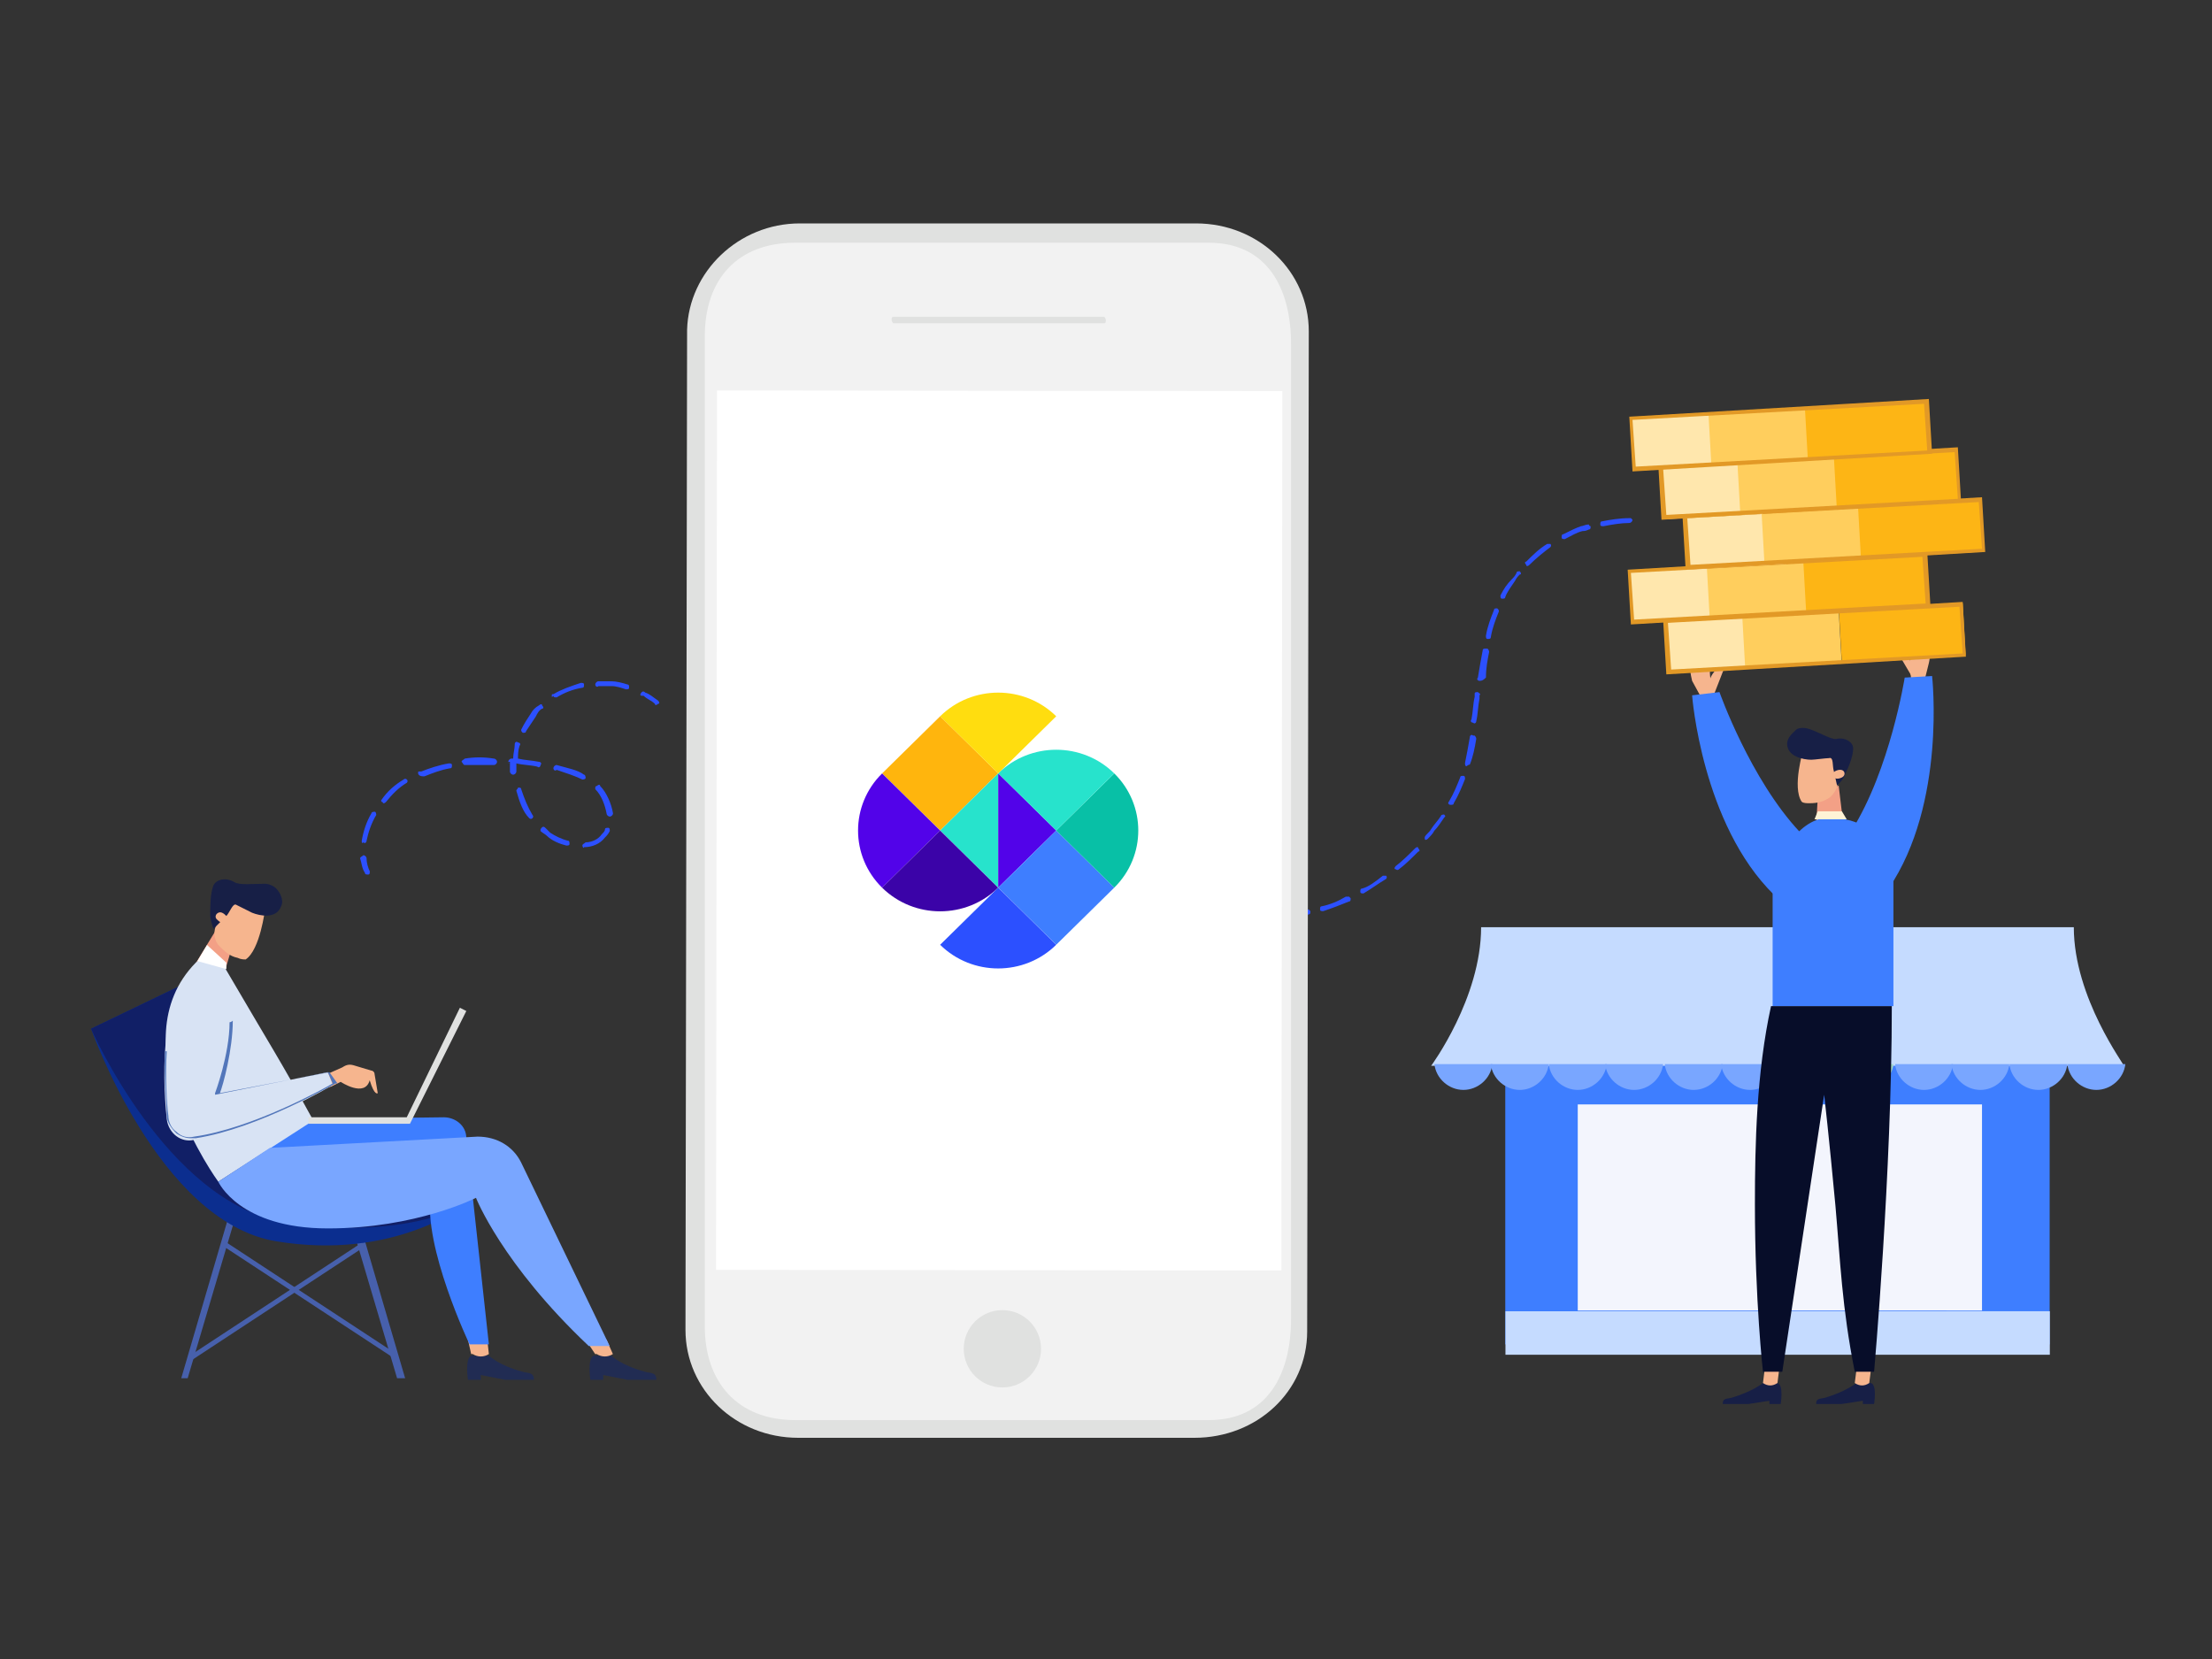 <svg width="392" height="294" viewBox="0 0 392 294" fill="none" xmlns="http://www.w3.org/2000/svg">
<rect x="0" y="0" width="392" height="294" fill="#333333" stroke="none"/>
<path d="M360.375 176.879H268.47V238.245H360.375V176.879Z" fill="#3E7EFF"/>
<path d="M274.463 176.879H266.757V238.245H274.463V176.879Z" fill="#3E7EFF"/>
<path d="M363.23 176.879H355.523V238.245H363.23V176.879Z" fill="#3E7EFF"/>
<path d="M363.262 240.078L363.262 232.371L266.789 232.379L266.79 240.085L363.262 240.078Z" fill="#C5DBFF"/>
<path d="M367.511 164.321H314.993H262.476C262.476 176.88 253.628 188.867 253.628 188.867H314.993H376.359C376.644 188.867 367.511 176.88 367.511 164.321Z" fill="#C5DBFF"/>
<path d="M254.199 188.582C254.484 191.151 256.767 193.149 259.336 193.149C261.905 193.149 264.188 191.151 264.474 188.582H254.199Z" fill="#79A6FF"/>
<path d="M264.188 188.582C264.474 191.151 266.757 193.149 269.326 193.149C271.895 193.149 274.178 191.151 274.463 188.582H264.188Z" fill="#79A6FF"/>
<path d="M274.463 188.582C274.749 191.151 277.032 193.149 279.601 193.149C282.17 193.149 284.453 191.151 284.739 188.582H274.463Z" fill="#79A6FF"/>
<path d="M284.453 188.582C284.739 191.151 287.022 193.149 289.591 193.149C292.16 193.149 294.443 191.151 294.728 188.582H284.453Z" fill="#79A6FF"/>
<path d="M295.014 188.582C295.299 191.151 297.583 193.149 300.151 193.149C302.72 193.149 305.004 191.151 305.289 188.582H295.014Z" fill="#79A6FF"/>
<path d="M305.004 188.582C305.289 191.151 307.572 193.149 310.141 193.149C312.71 193.149 314.993 191.151 315.279 188.582H305.004Z" fill="#79A6FF"/>
<path d="M315.279 188.582C315.564 191.151 317.848 193.149 320.416 193.149C322.985 193.149 325.269 191.151 325.554 188.582H315.279Z" fill="#A2D8C8"/>
<path d="M325.269 188.582C325.554 191.151 327.837 193.149 330.406 193.149C332.975 193.149 335.258 191.151 335.544 188.582H325.269Z" fill="#A2D8C8"/>
<path d="M335.829 188.582C336.115 191.151 338.398 193.149 340.967 193.149C343.536 193.149 345.819 191.151 346.104 188.582H335.829Z" fill="#79A6FF"/>
<path d="M345.819 188.582C346.104 191.151 348.388 193.149 350.956 193.149C353.525 193.149 355.809 191.151 356.094 188.582H345.819Z" fill="#79A6FF"/>
<path d="M356.094 188.582C356.38 191.151 358.663 193.149 361.232 193.149C363.8 193.149 366.084 191.151 366.369 188.582H356.094Z" fill="#79A6FF"/>
<path d="M366.369 188.582C366.655 191.151 368.938 193.149 371.507 193.149C374.076 193.149 376.359 191.151 376.644 188.582H366.369Z" fill="#79A6FF"/>
<path d="M351.242 195.718H279.601V232.252H351.242V195.718Z" fill="#F3F5FD"/>
<path d="M315.279 195.718H314.423V232.537H315.279V195.718Z" fill="#A2D8C8"/>
<path d="M280.457 94.108C279.316 94.393 278.459 94.964 277.318 95.535C277.032 95.535 276.747 95.535 276.747 95.249C276.747 94.964 276.747 94.678 277.032 94.678C278.174 94.108 279.316 93.537 280.172 93.251C280.457 93.251 281.028 92.966 281.314 92.966C281.599 92.966 281.599 92.966 281.599 92.966C281.599 92.966 281.599 93.251 281.884 93.251C281.884 93.537 281.884 93.822 281.599 93.822C281.028 94.108 280.743 94.108 280.457 94.108Z" fill="#2C50FF"/>
<path d="M216.237 162.609C214.81 162.324 213.098 162.038 211.385 161.753C211.1 161.753 211.1 161.468 211.1 161.182C211.1 160.897 211.385 160.611 211.671 160.897C213.383 161.182 214.81 161.468 216.237 161.753H216.523C216.523 161.753 216.808 162.038 216.808 162.324C216.808 162.324 216.523 162.609 216.237 162.609Z" fill="#2C50FF"/>
<path d="M224.229 162.324L224.515 162.609C224.515 162.894 224.229 163.18 223.944 163.18C222.517 163.18 220.804 163.18 219.092 162.894C218.806 162.894 218.806 162.609 218.806 162.324C218.806 162.038 219.092 161.753 219.377 161.753C221.09 161.753 222.517 162.038 223.944 162.038C223.944 162.038 224.229 162.038 224.229 162.324Z" fill="#2C50FF"/>
<path d="M271.038 100.102C270.753 100.387 270.468 100.387 270.468 100.102C270.182 99.817 270.182 99.531 270.468 99.531C271.609 98.389 272.751 97.248 274.178 96.391C274.463 96.391 274.463 96.391 274.749 96.391C275.034 96.677 274.749 96.962 274.749 96.962C273.607 97.819 272.18 98.96 271.038 100.102Z" fill="#2C50FF"/>
<path d="M269.326 101.244C269.611 101.529 269.611 101.814 269.326 101.814C269.04 102.1 268.755 102.385 268.47 102.956C267.899 103.812 267.043 104.954 266.757 105.81C266.757 106.096 266.472 106.096 266.186 106.096C265.901 106.096 265.901 105.81 265.901 105.525C266.472 104.383 267.043 103.527 267.899 102.671C268.184 102.385 268.47 102.1 268.755 101.529C268.755 101.244 269.04 101.244 269.326 101.244C269.326 101.244 269.04 101.244 269.326 101.244Z" fill="#2C50FF"/>
<path d="M265.33 107.808C265.615 108.094 265.615 108.094 265.615 108.379C265.045 109.806 264.474 111.233 264.188 112.946C264.188 113.231 263.903 113.231 263.617 113.231C263.332 113.231 263.332 112.946 263.332 112.661C263.617 110.948 264.188 109.521 264.759 108.094C264.759 107.808 265.045 107.808 265.33 107.808Z" fill="#2C50FF"/>
<path d="M252.486 148.337C252.771 147.767 253.342 147.481 253.628 146.91C254.199 146.054 254.769 145.483 255.34 144.627C255.34 144.342 255.911 144.342 255.911 144.342C256.197 144.627 256.197 144.627 255.911 144.912C255.34 145.769 254.769 146.625 254.199 147.196C253.913 147.767 253.342 148.337 253.057 148.623C252.771 148.908 252.486 148.908 252.486 148.623C252.486 148.908 252.486 148.623 252.486 148.337Z" fill="#2C50FF"/>
<path d="M256.767 142.058C257.624 140.631 258.194 139.204 258.765 137.777C258.765 137.492 259.051 137.492 259.336 137.492C259.621 137.492 259.622 137.777 259.622 138.063C259.051 139.49 258.48 140.917 257.624 142.344C257.624 142.629 257.338 142.629 257.053 142.629C256.767 142.629 256.482 142.344 256.767 142.058Z" fill="#2C50FF"/>
<path d="M247.348 153.476C248.49 152.619 249.632 151.478 250.773 150.336C251.059 150.05 251.344 150.05 251.344 150.336C251.63 150.621 251.63 150.907 251.344 150.907C250.203 152.048 249.061 153.19 247.919 154.046C247.634 154.332 247.348 154.046 247.348 154.046C247.063 154.046 247.063 153.761 247.348 153.476Z" fill="#2C50FF"/>
<path d="M238.5 158.899C238.786 158.899 238.786 158.899 239.071 158.899C239.071 158.899 239.071 158.899 239.357 159.184C239.357 159.469 239.357 159.755 239.071 159.755C237.644 160.326 236.217 160.897 234.504 161.467C234.219 161.467 233.934 161.467 233.934 161.182C233.934 160.897 233.934 160.611 234.219 160.611C235.646 160.326 237.073 159.755 238.5 158.899Z" fill="#2C50FF"/>
<path d="M261.905 122.65C261.905 122.65 262.19 122.65 261.905 122.65C262.19 122.936 262.476 122.936 262.19 123.221V123.792C261.905 125.219 261.905 126.646 261.619 127.788C261.619 128.073 261.334 128.359 261.049 128.073C260.763 128.073 260.478 127.788 260.763 127.502C261.049 126.075 261.049 124.648 261.334 123.506V122.936C261.334 122.65 261.619 122.65 261.905 122.65Z" fill="#2C50FF"/>
<path d="M245.065 155.188C245.35 155.188 245.35 155.188 245.636 155.188C245.921 155.473 245.636 155.759 245.636 155.759C244.209 156.615 243.067 157.471 241.64 158.328C241.355 158.328 241.069 158.328 241.069 158.042C241.069 157.757 241.069 157.471 241.355 157.471C242.496 157.186 243.638 156.33 245.065 155.188Z" fill="#2C50FF"/>
<path d="M262.19 120.652C261.905 120.652 261.62 120.367 261.905 120.082C262.19 118.369 262.476 116.657 262.761 115.229C262.761 114.944 263.047 114.944 263.332 114.944C263.332 114.944 263.332 114.944 263.617 114.944C263.617 114.944 263.903 115.229 263.903 115.515C263.617 116.942 263.332 118.369 263.332 120.082C262.761 120.652 262.476 120.652 262.19 120.652Z" fill="#2C50FF"/>
<path d="M284.168 93.251C283.882 93.251 283.597 93.251 283.597 92.966C283.597 92.681 283.597 92.395 283.882 92.395C285.31 92.11 287.022 91.824 288.735 91.824H289.02L289.305 92.11C289.305 92.395 289.02 92.681 288.735 92.681C287.307 92.681 285.595 92.966 284.168 93.251Z" fill="#2C50FF"/>
<path d="M259.907 135.779C259.622 135.779 259.622 135.494 259.622 135.208C259.907 133.781 260.192 132.354 260.478 130.641C260.478 130.356 260.763 130.071 261.049 130.356H261.334C261.334 130.356 261.619 130.641 261.619 130.927C261.334 132.639 261.049 134.066 260.478 135.494C260.192 135.494 259.907 135.779 259.907 135.779Z" fill="#2C50FF"/>
<path d="M228.511 162.895C227.94 162.895 227.369 162.895 226.798 163.18C226.513 163.18 226.227 162.895 226.227 162.609C226.227 162.324 226.513 162.038 226.798 162.038C227.369 162.038 227.94 162.038 228.511 161.753C229.652 161.753 230.509 161.467 231.65 161.182H231.936L232.221 161.467C232.221 161.753 232.221 162.038 231.936 162.038C230.509 162.609 229.652 162.609 228.511 162.895Z" fill="#2C50FF"/>
<path d="M312.425 245.096C312.425 245.096 310.712 246.523 307.002 247.664C306.145 247.95 305.289 247.664 305.289 248.806C307.002 248.806 309.856 248.806 309.856 248.806L313.566 248.235V248.806H315.564C315.564 248.806 316.135 245.381 314.993 245.096C314.137 245.096 312.425 245.096 312.425 245.096Z" fill="#171F46"/>
<path d="M312.71 242.812L312.425 245.095C313.281 245.666 314.137 245.666 314.993 245.095L315.279 242.812H312.71Z" fill="#F6B58E"/>
<path d="M328.979 245.096C328.979 245.096 327.266 246.523 323.556 247.664C322.7 247.95 321.843 247.664 321.843 248.806C323.556 248.806 326.41 248.806 326.41 248.806L330.121 248.235V248.806H332.119C332.119 248.806 332.689 245.381 331.548 245.096C330.406 245.096 328.979 245.096 328.979 245.096Z" fill="#171F46"/>
<path d="M328.979 242.812L328.694 245.095C329.55 245.666 330.406 245.666 331.262 245.095L331.548 242.812H328.979Z" fill="#F6B58E"/>
<path d="M322.129 141.487L321.843 146.339H326.696L325.839 139.204L322.129 141.487Z" fill="#F3A086"/>
<path d="M320.702 142.344C320.131 142.344 319.56 142.344 319.275 142.059C317.562 139.49 319.56 132.925 319.56 132.925L322.129 131.783L325.554 133.781L325.839 138.063C325.839 139.204 325.269 140.346 324.412 141.202C323.271 142.059 322.129 142.344 320.702 142.344Z" fill="#F6B58E"/>
<path d="M324.983 136.635C324.698 135.779 324.983 134.066 324.127 134.352C323.556 134.352 321.558 134.637 320.987 134.637C319.56 134.637 316.706 134.066 316.706 131.783C316.706 130.641 317.848 129.785 318.418 129.214C318.989 128.929 319.845 128.929 320.702 129.214C322.414 129.785 324.698 131.212 325.554 130.927C326.981 130.641 328.408 131.498 328.408 132.639C328.408 134.066 327.552 136.064 326.981 137.206C326.696 138.062 326.125 138.633 325.554 139.204L324.983 136.635Z" fill="#171F46"/>
<path d="M326.696 136.635C326.41 136.35 325.839 136.35 325.269 136.635C324.698 136.921 324.698 137.492 324.983 137.777C325.269 138.063 325.839 138.063 326.41 137.777C326.981 137.492 326.981 136.921 326.696 136.635Z" fill="#F6B58E"/>
<path d="M303.576 121.508C303.291 121.222 303.006 120.366 303.006 118.653C303.006 116.941 304.147 113.801 302.435 114.087C301.293 115.514 299.866 116.941 299.866 116.941C299.295 117.797 299.581 119.51 299.866 120.651L301.578 123.791L303.291 124.362L303.576 123.791C303.576 123.22 303.576 122.364 303.576 121.508Z" fill="#F6B58E"/>
<path d="M303.006 120.652C303.006 120.652 302.72 120.652 303.006 120.652C302.72 120.652 302.72 120.937 302.435 120.937C302.435 121.793 302.149 122.65 302.149 123.506C302.72 123.506 303.291 123.506 303.576 123.506L305.574 118.368C305.574 118.368 305.004 117.797 304.147 118.654C303.006 119.795 303.006 120.652 303.006 120.652Z" fill="#F6B58E"/>
<path d="M318.989 147.481C310.141 138.062 304.718 122.649 304.718 122.649L299.866 123.22C299.866 123.22 301.579 146.054 314.422 158.613C318.989 163.179 327.266 156.329 318.989 147.481Z" fill="#3E7EFF"/>
<path d="M338.398 118.653C338.398 118.368 338.683 117.511 338.398 115.799C338.113 114.372 336.4 111.232 338.113 111.232C339.54 112.374 341.252 113.801 341.252 113.801C342.108 114.657 342.108 116.37 341.823 117.511L340.967 120.937L339.254 121.793L338.683 121.222C338.683 120.366 338.683 119.509 338.398 118.653Z" fill="#F6B58E"/>
<path d="M338.969 117.797C339.254 117.797 339.54 117.797 339.54 118.083C339.825 118.939 340.111 119.795 340.396 120.366C339.825 120.366 339.254 120.651 339.254 120.651L336.4 115.799C336.4 115.799 336.971 115.228 337.827 115.799C338.398 116.941 338.969 117.797 338.969 117.797Z" fill="#F6B58E"/>
<path d="M328.123 147.195C334.973 136.349 337.542 120.08 337.542 120.08L342.394 119.795C342.394 119.795 344.963 142.343 334.687 157.471C331.262 162.323 321.843 157.185 328.123 147.195Z" fill="#3E7EFF"/>
<path d="M324.412 144.912C324.127 144.912 324.127 144.912 323.841 144.912C318.418 145.198 314.137 152.619 314.137 158.327V178.307H335.544V155.473C335.544 150.335 331.833 146.054 326.981 145.198C325.839 144.912 324.983 144.912 324.412 144.912Z" fill="#3E7EFF"/>
<path d="M313.852 178.306C311.283 190.009 310.997 202.853 310.997 213.413C310.997 230.539 312.425 243.097 312.425 243.097H315.85L323.271 194.005C323.271 194.005 324.127 201.426 325.269 213.699C326.125 223.403 326.41 231.68 328.694 243.097C332.119 243.097 332.119 243.097 332.119 243.097C332.119 243.097 335.258 207.705 335.258 178.306C326.981 178.306 318.133 178.306 313.852 178.306Z" fill="#070D29"/>
<path d="M322.129 143.77H326.41L327.266 145.197H321.558L322.129 143.77Z" fill="#FFF3D6"/>
<path d="M347.82 106.898L325.878 108.14L326.394 117.259L348.336 116.017L347.82 106.898Z" fill="#FDB515"/>
<path d="M312.726 109.033L295.058 110.033L295.574 119.152L313.242 118.152L312.726 109.033Z" fill="#FFE7AD"/>
<path d="M325.849 108.186L308.752 109.153L309.268 118.272L326.366 117.305L325.849 108.186Z" fill="#FFCE5D"/>
<path d="M294.728 109.806L347.817 106.666L348.388 116.37L295.299 119.51L294.728 109.806ZM347.246 107.522L295.585 110.377L296.155 118.654L347.817 115.8L347.246 107.522Z" fill="#E29926"/>
<path d="M341.264 98.343L319.322 99.584L319.838 108.703L341.78 107.462L341.264 98.343Z" fill="#FDB515"/>
<path d="M306.439 100.177L288.771 101.177L289.287 110.296L306.955 109.296L306.439 100.177Z" fill="#FFE7AD"/>
<path d="M319.579 99.614L302.481 100.581L302.997 109.7L320.095 108.733L319.579 99.614Z" fill="#FFCE5D"/>
<path d="M288.449 100.957L341.538 97.818L342.108 107.522L289.02 110.662L288.449 100.957ZM340.681 98.674L289.02 101.528L289.591 109.805L341.252 106.951L340.681 98.674Z" fill="#E29926"/>
<path d="M350.964 88.641L329.022 89.883L329.538 99.002L351.48 97.76L350.964 88.641Z" fill="#FDB515"/>
<path d="M316.155 90.76L298.487 91.76L299.003 100.879L316.671 99.879L316.155 90.76Z" fill="#FFE7AD"/>
<path d="M329.278 89.912L312.181 90.88L312.697 99.999L329.794 99.031L329.278 89.912Z" fill="#FFCE5D"/>
<path d="M298.153 91.253L351.242 88.114L351.813 97.818L298.724 100.958L298.153 91.253ZM350.671 88.97L299.01 91.824L299.581 100.101L351.242 97.247L350.671 88.97Z" fill="#E29926"/>
<path d="M346.682 79.793L324.74 81.035L325.256 90.154L347.198 88.912L346.682 79.793Z" fill="#FDB515"/>
<path d="M311.873 81.912L294.205 82.912L294.721 92.031L312.389 91.031L311.873 81.912Z" fill="#FFE7AD"/>
<path d="M324.996 81.065L307.898 82.032L308.414 91.151L325.512 90.183L324.996 81.065Z" fill="#FFCE5D"/>
<path d="M293.872 82.405L346.961 79.265L347.531 88.97L294.443 92.109L293.872 82.405ZM346.39 80.121L294.728 82.976L295.299 91.253L346.961 88.399L346.39 80.121Z" fill="#E29926"/>
<path d="M341.541 70.943L319.598 72.184L320.115 81.303L342.057 80.061L341.541 70.943Z" fill="#FDB515"/>
<path d="M306.731 73.062L289.063 74.061L289.579 83.18L307.247 82.18L306.731 73.062Z" fill="#FFE7AD"/>
<path d="M319.855 72.214L302.757 73.181L303.273 82.3L320.371 81.333L319.855 72.214Z" fill="#FFCE5D"/>
<path d="M288.735 73.842L341.823 70.703L342.394 80.407L289.305 83.547L288.735 73.842ZM340.967 71.559L289.305 74.413L289.876 82.691L341.538 79.836L340.967 71.559Z" fill="#E29926"/>
<path d="M211.956 39.592C223.088 39.592 231.936 48.155 231.936 58.715L231.65 235.962C231.65 246.523 222.802 254.8 211.671 254.8H141.457C130.325 254.8 121.477 246.237 121.477 235.677L121.763 58.43C122.048 48.155 130.896 39.592 141.742 39.592H211.956Z" fill="#E0E1E0"/>
<path d="M214.239 43.017C224.515 43.017 228.796 51.009 228.796 60.998V233.679C228.796 243.668 224.515 251.66 214.239 251.66H140.886C130.611 251.66 124.902 244.81 124.902 235.106V59.571C124.902 49.582 130.611 43.017 140.886 43.017H214.239Z" fill="#F2F2F2"/>
<path d="M127.064 69.2L126.897 225.041L227.08 225.148L227.247 69.308L127.064 69.2Z" fill="white"/>
<path d="M184.487 239.033C184.491 235.25 181.428 232.18 177.644 232.176C173.861 232.172 170.791 235.236 170.787 239.019C170.783 242.802 173.847 245.872 177.63 245.876C181.413 245.88 184.483 242.817 184.487 239.033Z" fill="#E0E1E0"/>
<path d="M195.687 57.288C195.972 57.288 195.972 57.003 195.972 56.718C195.972 56.432 195.687 56.147 195.687 56.147H158.297C158.011 56.147 158.011 56.432 158.011 56.718C158.011 57.003 158.297 57.288 158.297 57.288H195.687Z" fill="#E0E1E0"/>
<path d="M86.636 240.244C86.636 240.244 88.349 241.956 92.63 243.098C93.486 243.383 94.628 243.098 94.628 244.525C92.63 244.525 89.49 244.525 89.49 244.525L85.209 243.669V244.525H82.926C82.926 244.525 82.355 240.814 83.496 240.244C84.924 240.244 86.636 240.244 86.636 240.244Z" fill="#212C53"/>
<path d="M86.352 237.39L86.637 239.958C85.781 240.529 84.639 240.529 83.783 239.958H83.497L82.926 237.39H86.352Z" fill="#F6B58E"/>
<path d="M108.328 240.244C108.328 240.244 110.041 241.956 114.322 243.098C115.178 243.383 116.32 243.098 116.32 244.525C114.322 244.525 111.182 244.525 111.182 244.525L106.901 243.669V244.525H104.618C104.618 244.525 104.047 240.814 105.189 240.244C106.616 240.244 108.328 240.244 108.328 240.244Z" fill="#212C53"/>
<path d="M107.472 237.39L108.614 239.958C107.757 240.529 106.616 240.529 105.759 239.958H105.474L103.761 237.39H107.472Z" fill="#F6B58E"/>
<path d="M33.262 244.239L41.539 216.268L40.398 215.983L32.121 244.239H33.262Z" fill="#4760AC"/>
<path d="M71.794 244.239L63.517 215.983L62.09 216.268L70.367 244.239H71.794Z" fill="#4760AC"/>
<path d="M40.969 168.317L39.541 173.169L34.404 171.171L38.4 164.607L40.969 168.317Z" fill="#F3A086"/>
<path d="M42.11 169.744C42.681 170.03 43.252 170.03 43.537 170.03C46.106 168.317 46.962 161.182 46.962 161.182L44.679 158.898L40.398 159.469L38.4 163.751C37.829 164.892 37.829 166.319 38.685 167.461C39.827 168.603 40.683 169.459 42.11 169.744Z" fill="#F6B58E"/>
<path d="M40.112 162.324C40.683 161.753 41.254 160.04 41.825 160.326C42.396 160.611 44.108 161.467 44.679 161.753C46.106 162.324 48.96 162.894 49.817 160.611C50.388 159.469 49.531 158.042 48.96 157.471C48.39 156.9 47.533 156.615 46.962 156.615C44.965 156.615 42.396 156.901 41.539 156.33C40.112 155.473 38.4 155.759 37.829 156.9C37.258 158.328 37.258 160.611 37.258 162.038C37.258 162.894 37.544 163.751 37.829 164.607L40.112 162.324Z" fill="#171F46"/>
<path d="M38.685 161.752C39.256 161.467 39.827 162.038 40.112 162.323C40.398 162.894 40.112 163.465 39.827 163.465C39.256 163.75 38.685 163.179 38.4 162.894C38.114 162.609 38.114 162.038 38.685 161.752Z" fill="#F6B58E"/>
<path d="M31.55 174.882L16.137 182.303C16.137 182.303 28.125 216.553 48.96 219.978C69.796 223.403 82.069 213.699 83.211 213.128C53.242 204.566 31.55 174.882 31.55 174.882Z" fill="#0B2E8F"/>
<path d="M31.55 174.882L16.137 182.303C16.137 182.303 29.552 213.128 50.388 216.553C71.223 219.978 82.355 213.699 83.211 213.128C52.1 204.566 31.55 174.882 31.55 174.882Z" fill="#111F66"/>
<path d="M55.525 198.287L78.644 198.001C80.642 198.001 82.64 199.428 82.64 201.712L86.636 238.246H83.211C83.211 238.246 74.934 220.835 76.361 211.701C77.788 202.568 44.394 203.995 44.394 203.995L55.525 198.287Z" fill="#3E7EFF"/>
<path d="M34.689 170.6C20.704 184.871 38.685 209.418 38.685 209.418L55.525 198.572C49.246 187.155 48.675 186.584 39.827 171.456C38.685 169.459 36.117 169.173 34.689 170.6Z" fill="#D8E3F4"/>
<path d="M66.371 190.295C66.371 190.01 66.086 189.724 65.8 189.724L62.946 188.868C62.09 188.582 61.519 188.582 60.663 189.153L58.094 190.295H57.809V192.864C58.379 192.578 58.665 192.578 58.665 192.578L60.377 191.722C60.377 191.722 64.659 194.576 65.515 191.437C66.371 194.291 66.942 193.72 66.942 193.72L66.371 190.295Z" fill="#F6B58E"/>
<path d="M35.831 173.454C28.41 173.454 28.695 190.294 29.552 198.286C29.837 200.855 32.12 202.567 34.404 201.997C45.535 200.284 58.95 192.292 58.95 192.292L58.094 190.009L38.4 194.005C38.685 194.005 45.535 173.454 35.831 173.454Z" fill="#D8E3F4"/>
<path d="M58.379 190.009L38.971 193.72C39.541 192.293 41.254 186.013 41.254 180.876C41.254 180.876 40.969 181.161 40.683 181.161C40.683 186.87 38.114 193.72 38.114 193.72V194.005L58.094 190.009L58.95 192.007C57.523 192.863 44.679 199.999 34.404 201.426C33.262 201.712 32.12 201.426 31.264 200.57C30.408 199.999 29.837 198.857 29.837 197.716C29.552 195.718 29.266 190.865 29.552 186.299H29.266C28.981 190.865 29.552 195.432 29.552 197.716C29.552 198.857 30.408 199.999 31.264 200.855C32.12 201.426 32.977 201.712 33.833 201.712C34.118 201.712 34.404 201.712 34.689 201.712C45.821 199.999 59.236 192.007 59.521 192.007H59.806L58.379 190.009Z" fill="#5276BA"/>
<path d="M38.685 209.418C38.685 209.418 42.396 217.695 58.094 217.695C73.792 217.695 84.353 212.272 84.353 212.272C84.353 212.272 88.919 223.974 104.332 238.531C108.043 238.531 108.043 238.531 108.043 238.531L92.344 205.993C90.917 203.139 88.063 201.426 84.638 201.426L47.819 203.424L38.685 209.418Z" fill="#79A6FF"/>
<path d="M36.687 167.461L40.112 170.601V171.742L34.975 170.315L36.687 167.461Z" fill="white"/>
<path d="M72.65 199.143H54.669V198.001H72.08L81.499 178.592L82.64 179.163L72.65 199.143Z" fill="#E0E1E0"/>
<path d="M64.058 220.263L33.52 240.316L33.99 241.032L64.528 220.978L64.058 220.263Z" fill="#4760AC"/>
<path d="M40.043 220.123L39.573 220.838L70.116 240.885L70.586 240.169L40.043 220.123Z" fill="#4760AC"/>
<path d="M113.486 123.015C113.771 122.444 114.056 122.444 114.342 122.73C115.198 123.015 115.769 123.586 116.625 124.157C116.911 124.442 116.911 124.728 116.625 124.728C116.34 125.013 116.054 125.013 116.054 124.728C115.484 124.157 114.627 123.872 114.056 123.301C113.486 123.301 113.486 123.301 113.486 123.015Z" fill="#2C50FF"/>
<path d="M64.108 148.989C64.393 147.276 64.964 145.564 65.82 144.137C65.82 143.851 66.391 143.851 66.391 143.851C66.677 143.851 66.677 144.422 66.677 144.422C65.82 145.849 65.249 147.562 64.964 148.989C64.964 149.274 64.678 149.56 64.393 149.274C64.108 149.56 64.108 149.274 64.108 148.989ZM67.533 141.853C67.533 141.568 67.533 141.568 67.533 141.853C68.674 140.141 70.102 138.999 71.529 138.143C71.814 137.857 72.1 138.143 72.1 138.143C72.385 138.428 72.1 138.714 72.1 138.714C70.672 139.57 69.531 140.711 68.389 142.139C68.104 142.424 67.818 142.424 67.818 142.139C67.533 142.139 67.533 141.853 67.533 141.853ZM74.097 137.001C74.097 136.716 74.097 136.716 74.383 136.716H74.668C76.095 136.145 77.808 135.574 79.52 135.288C79.806 135.288 80.091 135.288 80.091 135.574C80.091 135.859 80.091 136.145 79.806 136.145C78.093 136.43 76.666 137.001 75.239 137.572H74.954C74.383 137.572 74.097 137.286 74.097 137.001ZM81.804 135.003C81.804 134.718 82.089 134.718 82.375 134.432C84.087 134.147 85.8 134.147 87.512 134.432C87.798 134.432 88.083 134.718 88.083 135.003C88.083 135.288 87.798 135.574 87.512 135.574C85.8 135.574 84.087 135.574 82.375 135.574C82.089 135.574 82.089 135.288 81.804 135.003ZM90.081 135.003C90.081 134.718 90.367 134.432 90.652 134.432H90.937C90.937 133.576 91.223 132.72 91.223 131.863C91.223 131.578 91.508 131.293 91.794 131.578C92.079 131.578 92.365 131.863 92.079 132.149C91.794 133.005 91.794 133.861 91.794 134.432C92.935 134.718 94.077 134.718 95.504 135.003C95.79 135.003 96.075 135.288 95.79 135.574C95.79 135.859 95.504 136.145 95.219 135.859C94.077 135.574 92.65 135.574 91.508 135.288C91.508 135.859 91.508 136.43 91.508 136.716C91.508 137.001 91.223 137.286 90.937 137.286C90.652 137.286 90.367 137.001 90.367 136.716C90.367 136.145 90.367 135.574 90.367 135.003H90.081C90.081 135.288 90.367 135.574 90.081 135.003ZM92.365 129.295C92.365 129.295 92.365 129.009 92.365 129.295C92.935 128.153 93.506 127.297 94.077 126.44C94.362 125.87 94.933 125.299 95.504 125.013C95.79 124.728 96.075 124.728 96.075 125.013C96.36 125.299 96.36 125.584 96.075 125.584C95.504 125.87 95.219 126.44 94.933 127.011C94.362 127.867 93.792 128.724 93.221 129.58C93.221 129.865 92.935 129.865 92.65 129.865C92.365 129.58 92.365 129.58 92.365 129.295ZM91.508 140.141C91.508 139.855 91.794 139.855 91.794 139.57C92.079 139.57 92.365 139.57 92.365 139.855C92.935 141.568 93.506 142.995 94.362 144.422C94.648 144.707 94.362 144.993 94.362 144.993C94.077 145.278 93.792 144.993 93.792 144.993C92.65 143.851 92.079 142.139 91.508 140.141C91.508 140.141 91.508 140.426 91.508 140.141ZM97.787 123.301C97.787 123.015 97.787 123.015 98.073 123.015C99.5 122.159 101.213 121.588 102.925 121.017C103.21 121.017 103.496 121.017 103.496 121.303C103.496 121.588 103.496 121.874 103.21 121.874C101.498 122.159 100.071 122.73 98.644 123.586C98.358 123.586 98.073 123.586 98.073 123.301C97.787 123.586 97.787 123.586 97.787 123.301ZM95.79 146.991C96.075 146.42 96.36 146.42 96.646 146.705C96.931 146.991 97.217 147.276 97.502 147.562C98.358 148.132 99.5 148.703 100.642 148.989C100.927 148.989 100.927 149.274 100.927 149.56C100.927 149.845 100.642 149.845 100.356 149.845C99.215 149.56 97.787 148.989 96.931 148.132C96.646 147.847 96.075 147.562 95.79 147.276C95.79 147.562 95.79 147.276 95.79 146.991ZM98.073 136.145C98.073 135.859 98.358 135.574 98.644 135.574C100.642 136.145 102.354 136.43 103.496 137.286C103.781 137.286 103.781 137.857 103.781 137.857C103.781 138.143 103.21 138.143 103.21 138.143C102.069 137.572 100.356 137.001 98.644 136.43C98.358 136.716 98.073 136.43 98.073 136.145ZM105.494 121.303C105.494 121.017 105.779 120.732 106.065 120.732C106.921 120.732 107.777 120.732 108.348 120.732C109.204 120.732 110.346 121.017 111.202 121.303C111.488 121.303 111.488 121.588 111.488 121.874C111.488 122.159 111.202 122.159 110.917 122.159C110.061 121.874 109.204 121.588 108.348 121.588C107.492 121.588 106.921 121.588 106.065 121.588C105.779 121.874 105.494 121.588 105.494 121.303ZM103.21 149.845C103.21 149.56 103.496 149.56 103.781 149.274C104.923 149.274 106.065 148.703 106.636 147.847C106.921 147.562 107.206 147.276 107.206 146.991C107.206 146.705 107.492 146.705 107.777 146.705C108.063 146.705 108.063 146.991 108.063 147.276C107.777 147.847 107.492 148.132 107.206 148.418C106.35 149.56 104.923 150.13 103.496 150.13C103.496 150.416 103.21 150.13 103.21 149.845ZM105.494 139.57C105.494 139.57 105.494 139.284 105.779 139.284C106.065 138.999 106.35 138.999 106.35 139.284C107.492 140.426 108.348 142.424 108.634 144.137C108.634 144.422 108.348 144.707 108.063 144.707C107.777 144.707 107.492 144.422 107.492 144.137C107.206 142.709 106.636 140.997 105.494 139.855C105.494 139.855 105.494 139.855 105.494 139.57Z" fill="#2C50FF"/>
<path d="M63.822 152.129C63.822 151.843 64.108 151.843 64.393 151.558C64.678 151.558 64.964 151.843 64.964 152.129C64.964 152.985 65.249 153.841 65.535 154.412C65.535 154.697 65.535 154.983 65.249 154.983C64.964 154.983 64.678 154.983 64.678 154.697C64.108 153.841 64.108 152.985 63.822 152.129Z" fill="#2C50FF"/>
<g clip-path="url(#clip0)">
<path fill-rule="evenodd" clip-rule="evenodd" d="M176.898 137.054L166.614 147.177L156.329 137.054L166.614 126.932L176.898 137.054Z" fill="#FFB50D"/>
<path fill-rule="evenodd" clip-rule="evenodd" d="M176.898 157.3L166.614 147.178L176.898 137.054" fill="#27E3CC"/>
<path fill-rule="evenodd" clip-rule="evenodd" d="M176.898 137.054L187.182 147.177L176.898 157.3" fill="#5203E9"/>
<path fill-rule="evenodd" clip-rule="evenodd" d="M197.466 157.3L187.182 167.421L176.898 157.3L187.182 147.178L197.466 157.3Z" fill="#3E7EFF"/>
<path fill-rule="evenodd" clip-rule="evenodd" d="M197.462 137.059L187.178 147.181L197.462 157.303C203.142 151.713 203.142 142.648 197.462 137.059" fill="#08C0A6"/>
<path fill-rule="evenodd" clip-rule="evenodd" d="M176.894 137.059L187.177 147.181L197.461 137.059C191.783 131.468 182.574 131.468 176.894 137.059" fill="#27E3CC"/>
<path fill-rule="evenodd" clip-rule="evenodd" d="M156.321 157.308L166.605 147.185L156.321 137.063C150.641 142.654 150.641 151.718 156.321 157.308" fill="#5203E9"/>
<path fill-rule="evenodd" clip-rule="evenodd" d="M166.609 126.936L176.893 137.058L187.179 126.936C181.498 121.345 172.289 121.345 166.609 126.936" fill="#FFDD0F"/>
<path fill-rule="evenodd" clip-rule="evenodd" d="M176.889 157.308L166.605 147.185L156.321 157.308C162.001 162.898 171.209 162.898 176.889 157.308" fill="#3B03A8"/>
<path fill-rule="evenodd" clip-rule="evenodd" d="M187.173 167.43L176.889 157.308L166.604 167.43C172.284 173.021 181.493 173.021 187.173 167.43" fill="#2C50FF"/>
</g>
<defs>
<clipPath id="clip0">
<rect width="49.661" height="48.88" fill="white" transform="translate(152.061 122.743)"/>
</clipPath>
</defs>
</svg>
